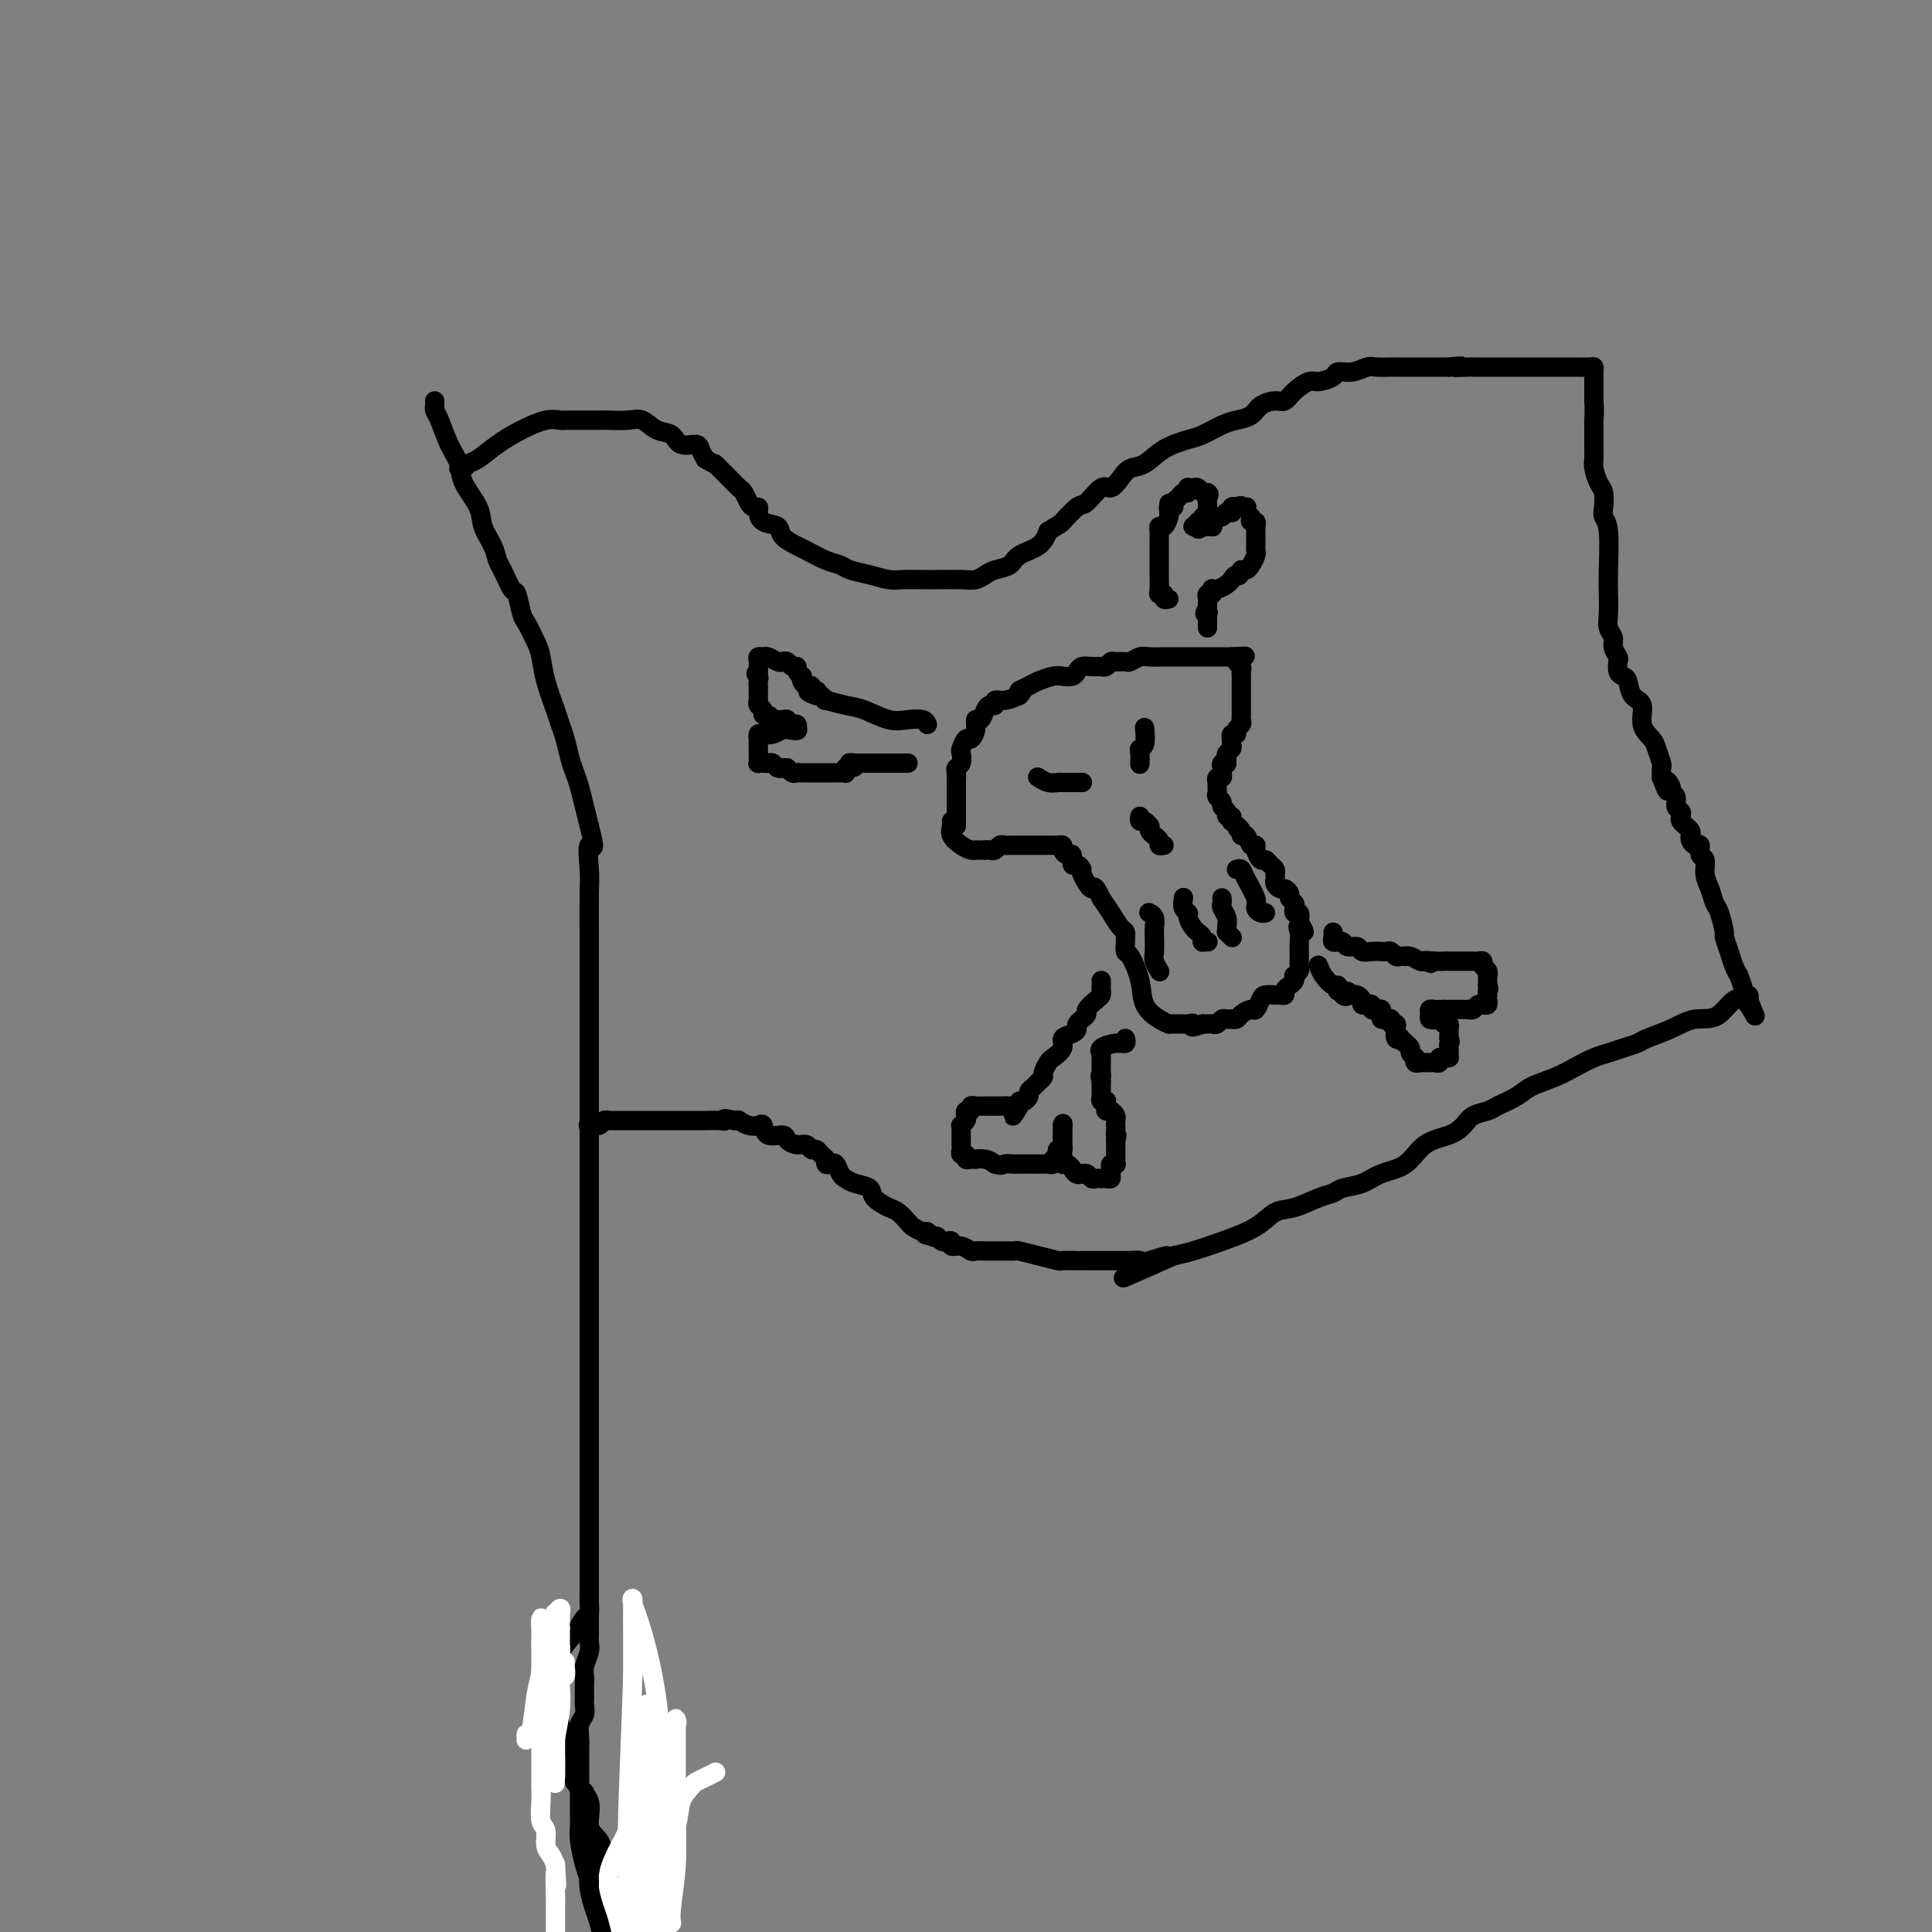 <svg viewBox='0 0 400 400' version='1.1' xmlns='http://www.w3.org/2000/svg' xmlns:xlink='http://www.w3.org/1999/xlink'><rect x="0" y="0" width="400" height="400" fill="#808080" stroke="none"/><g fill='none' stroke='rgb(0,0,0)' stroke-width='4' stroke-linecap='round' stroke-linejoin='round'><path d='M90,83c0.018,0.336 0.037,0.673 0,1c-0.037,0.327 -0.128,0.645 0,1c0.128,0.355 0.476,0.748 1,2c0.524,1.252 1.225,3.363 2,5c0.775,1.637 1.626,2.801 2,4c0.374,1.199 0.271,2.433 1,4c0.729,1.567 2.288,3.467 3,5c0.712,1.533 0.576,2.699 1,4c0.424,1.301 1.409,2.737 2,4c0.591,1.263 0.789,2.352 1,3c0.211,0.648 0.437,0.853 1,2c0.563,1.147 1.464,3.234 2,4c0.536,0.766 0.707,0.209 1,1c0.293,0.791 0.707,2.929 1,4c0.293,1.071 0.463,1.074 1,2c0.537,0.926 1.439,2.775 2,4c0.561,1.225 0.780,1.825 1,3c0.220,1.175 0.440,2.926 1,5c0.560,2.074 1.459,4.470 2,6c0.541,1.530 0.722,2.194 1,3c0.278,0.806 0.652,1.755 1,3c0.348,1.245 0.671,2.787 1,4c0.329,1.213 0.666,2.098 1,3c0.334,0.902 0.667,1.820 1,3c0.333,1.180 0.667,2.623 1,4c0.333,1.377 0.667,2.689 1,4'/><path d='M122,171c1.702,6.529 0.456,3.850 0,4c-0.456,0.150 -0.122,3.128 0,5c0.122,1.872 0.033,2.636 0,5c-0.033,2.364 -0.009,6.326 0,10c0.009,3.674 0.002,7.058 0,11c-0.002,3.942 -0.001,8.443 0,13c0.001,4.557 0.000,9.172 0,13c-0.000,3.828 -0.000,6.869 0,10c0.000,3.131 0.000,6.352 0,9c-0.000,2.648 -0.000,4.724 0,7c0.000,2.276 0.000,4.751 0,7c-0.000,2.249 -0.000,4.271 0,7c0.000,2.729 0.000,6.164 0,9c-0.000,2.836 -0.000,5.073 0,7c0.000,1.927 0.000,3.544 0,6c-0.000,2.456 -0.000,5.752 0,8c0.000,2.248 0.000,3.449 0,5c-0.000,1.551 -0.000,3.454 0,5c0.000,1.546 0.000,2.736 0,4c-0.000,1.264 -0.000,2.603 0,4c0.000,1.397 0.001,2.851 0,4c-0.001,1.149 -0.003,1.994 0,3c0.003,1.006 0.010,2.173 0,3c-0.010,0.827 -0.037,1.315 0,2c0.037,0.685 0.137,1.566 0,2c-0.137,0.434 -0.510,0.420 -1,1c-0.490,0.580 -1.098,1.752 -2,3c-0.902,1.248 -2.097,2.572 -3,4c-0.903,1.428 -1.512,2.961 -2,4c-0.488,1.039 -0.854,1.582 -1,2c-0.146,0.418 -0.073,0.709 0,1'/><path d='M113,349c-1.500,2.500 -0.750,1.250 0,0'/><path d='M95,97c0.346,0.102 0.692,0.204 1,0c0.308,-0.204 0.578,-0.713 1,-1c0.422,-0.287 0.995,-0.350 2,-1c1.005,-0.650 2.441,-1.887 4,-3c1.559,-1.113 3.240,-2.102 5,-3c1.760,-0.898 3.598,-1.705 5,-2c1.402,-0.295 2.368,-0.079 3,0c0.632,0.079 0.929,0.021 1,0c0.071,-0.021 -0.084,-0.006 0,0c0.084,0.006 0.407,0.002 1,0c0.593,-0.002 1.455,-0.001 2,0c0.545,0.001 0.771,0.001 1,0c0.229,-0.001 0.459,-0.002 1,0c0.541,0.002 1.393,0.008 2,0c0.607,-0.008 0.968,-0.029 2,0c1.032,0.029 2.737,0.106 4,0c1.263,-0.106 2.086,-0.397 3,0c0.914,0.397 1.918,1.482 3,2c1.082,0.518 2.240,0.470 3,1c0.760,0.530 1.121,1.637 2,2c0.879,0.363 2.275,-0.018 3,0c0.725,0.018 0.779,0.434 1,1c0.221,0.566 0.611,1.283 1,2'/><path d='M146,95c2.474,1.474 2.158,1.158 2,1c-0.158,-0.158 -0.159,-0.160 0,0c0.159,0.160 0.476,0.480 1,1c0.524,0.520 1.253,1.239 2,2c0.747,0.761 1.510,1.562 2,2c0.490,0.438 0.705,0.512 1,1c0.295,0.488 0.668,1.392 1,2c0.332,0.608 0.622,0.922 1,1c0.378,0.078 0.845,-0.078 1,0c0.155,0.078 -0.001,0.392 0,1c0.001,0.608 0.158,1.510 1,2c0.842,0.490 2.367,0.569 3,1c0.633,0.431 0.372,1.215 1,2c0.628,0.785 2.145,1.572 3,2c0.855,0.428 1.050,0.496 2,1c0.950,0.504 2.656,1.445 4,2c1.344,0.555 2.326,0.723 3,1c0.674,0.277 1.041,0.663 2,1c0.959,0.337 2.509,0.626 4,1c1.491,0.374 2.924,0.832 4,1c1.076,0.168 1.797,0.046 3,0c1.203,-0.046 2.889,-0.015 4,0c1.111,0.015 1.647,0.015 3,0c1.353,-0.015 3.521,-0.045 5,0c1.479,0.045 2.267,0.163 3,0c0.733,-0.163 1.411,-0.609 2,-1c0.589,-0.391 1.089,-0.726 2,-1c0.911,-0.274 2.234,-0.486 3,-1c0.766,-0.514 0.975,-1.331 2,-2c1.025,-0.669 2.864,-1.191 4,-2c1.136,-0.809 1.568,-1.904 2,-3'/><path d='M217,110c2.839,-1.821 2.437,-1.372 3,-2c0.563,-0.628 2.090,-2.331 3,-3c0.910,-0.669 1.202,-0.302 2,-1c0.798,-0.698 2.103,-2.461 3,-3c0.897,-0.539 1.386,0.148 2,0c0.614,-0.148 1.355,-1.129 2,-2c0.645,-0.871 1.196,-1.633 2,-2c0.804,-0.367 1.860,-0.340 3,-1c1.140,-0.660 2.363,-2.008 4,-3c1.637,-0.992 3.688,-1.627 5,-2c1.312,-0.373 1.883,-0.485 3,-1c1.117,-0.515 2.778,-1.435 4,-2c1.222,-0.565 2.004,-0.777 3,-1c0.996,-0.223 2.205,-0.458 3,-1c0.795,-0.542 1.176,-1.393 2,-2c0.824,-0.607 2.092,-0.971 3,-1c0.908,-0.029 1.455,0.277 2,0c0.545,-0.277 1.086,-1.136 2,-2c0.914,-0.864 2.201,-1.733 3,-2c0.799,-0.267 1.110,0.068 2,0c0.890,-0.068 2.359,-0.540 3,-1c0.641,-0.460 0.455,-0.908 1,-1c0.545,-0.092 1.822,0.171 3,0c1.178,-0.171 2.259,-0.778 3,-1c0.741,-0.222 1.143,-0.059 2,0c0.857,0.059 2.168,0.016 3,0c0.832,-0.016 1.184,-0.004 2,0c0.816,0.004 2.095,0.001 3,0c0.905,-0.001 1.436,-0.000 2,0c0.564,0.000 1.161,0.000 2,0c0.839,-0.000 1.919,-0.000 3,0'/><path d='M300,76c4.534,-0.464 1.370,-0.124 1,0c-0.370,0.124 2.054,0.033 3,0c0.946,-0.033 0.412,-0.009 1,0c0.588,0.009 2.297,0.002 3,0c0.703,-0.002 0.401,-0.001 1,0c0.599,0.001 2.099,0.000 3,0c0.901,-0.000 1.204,-0.000 2,0c0.796,0.000 2.085,-0.000 3,0c0.915,0.000 1.457,0.000 2,0c0.543,-0.000 1.088,-0.001 2,0c0.912,0.001 2.192,0.003 3,0c0.808,-0.003 1.145,-0.010 2,0c0.855,0.010 2.229,0.039 3,0c0.771,-0.039 0.939,-0.144 1,0c0.061,0.144 0.017,0.539 0,1c-0.017,0.461 -0.005,0.989 0,2c0.005,1.011 0.002,2.506 0,4'/><path d='M330,83c0.155,1.973 0.041,3.406 0,4c-0.041,0.594 -0.011,0.347 0,1c0.011,0.653 0.002,2.204 0,3c-0.002,0.796 0.002,0.836 0,1c-0.002,0.164 -0.011,0.452 0,1c0.011,0.548 0.042,1.358 0,2c-0.042,0.642 -0.156,1.117 0,2c0.156,0.883 0.581,2.174 1,3c0.419,0.826 0.830,1.186 1,2c0.170,0.814 0.098,2.083 0,3c-0.098,0.917 -0.222,1.484 0,2c0.222,0.516 0.790,0.981 1,3c0.210,2.019 0.060,5.591 0,8c-0.060,2.409 -0.031,3.656 0,5c0.031,1.344 0.065,2.784 0,4c-0.065,1.216 -0.227,2.209 0,3c0.227,0.791 0.845,1.381 1,2c0.155,0.619 -0.152,1.265 0,2c0.152,0.735 0.762,1.557 1,2c0.238,0.443 0.104,0.507 0,1c-0.104,0.493 -0.177,1.415 0,2c0.177,0.585 0.606,0.835 1,1c0.394,0.165 0.753,0.247 1,1c0.247,0.753 0.380,2.178 1,3c0.620,0.822 1.725,1.040 2,2c0.275,0.960 -0.280,2.662 0,4c0.280,1.338 1.395,2.312 2,3c0.605,0.688 0.698,1.092 1,2c0.302,0.908 0.812,2.321 1,3c0.188,0.679 0.054,0.622 0,1c-0.054,0.378 -0.027,1.189 0,2'/><path d='M344,161c1.863,4.976 1.020,1.914 1,1c-0.020,-0.914 0.783,0.318 1,1c0.217,0.682 -0.152,0.813 0,1c0.152,0.187 0.824,0.431 1,1c0.176,0.569 -0.145,1.463 0,2c0.145,0.537 0.756,0.718 1,1c0.244,0.282 0.122,0.667 0,1c-0.122,0.333 -0.243,0.614 0,1c0.243,0.386 0.849,0.877 1,1c0.151,0.123 -0.153,-0.120 0,0c0.153,0.120 0.763,0.605 1,1c0.237,0.395 0.101,0.702 0,1c-0.101,0.298 -0.167,0.589 0,1c0.167,0.411 0.566,0.942 1,1c0.434,0.058 0.904,-0.358 1,0c0.096,0.358 -0.181,1.490 0,2c0.181,0.510 0.822,0.399 1,1c0.178,0.601 -0.106,1.913 0,3c0.106,1.087 0.602,1.949 1,3c0.398,1.051 0.698,2.290 1,3c0.302,0.710 0.605,0.889 1,2c0.395,1.111 0.880,3.153 1,4c0.120,0.847 -0.127,0.497 0,1c0.127,0.503 0.626,1.858 1,3c0.374,1.142 0.621,2.072 1,3c0.379,0.928 0.890,1.856 1,2c0.110,0.144 -0.180,-0.494 0,0c0.180,0.494 0.832,2.122 1,3c0.168,0.878 -0.147,1.006 0,1c0.147,-0.006 0.756,-0.144 1,0c0.244,0.144 0.122,0.572 0,1'/><path d='M362,207c2.797,6.944 0.788,1.303 -1,0c-1.788,-1.303 -3.356,1.731 -5,3c-1.644,1.269 -3.363,0.774 -5,1c-1.637,0.226 -3.190,1.174 -5,2c-1.810,0.826 -3.876,1.530 -5,2c-1.124,0.470 -1.304,0.706 -2,1c-0.696,0.294 -1.906,0.645 -3,1c-1.094,0.355 -2.072,0.714 -3,1c-0.928,0.286 -1.808,0.499 -3,1c-1.192,0.501 -2.697,1.290 -4,2c-1.303,0.710 -2.403,1.342 -4,2c-1.597,0.658 -3.692,1.341 -5,2c-1.308,0.659 -1.831,1.293 -3,2c-1.169,0.707 -2.986,1.488 -4,2c-1.014,0.512 -1.226,0.754 -2,1c-0.774,0.246 -2.109,0.496 -3,1c-0.891,0.504 -1.337,1.261 -2,2c-0.663,0.739 -1.544,1.459 -3,2c-1.456,0.541 -3.486,0.904 -5,2c-1.514,1.096 -2.513,2.924 -4,4c-1.487,1.076 -3.463,1.401 -5,2c-1.537,0.599 -2.634,1.474 -4,2c-1.366,0.526 -3.002,0.703 -4,1c-0.998,0.297 -1.359,0.715 -2,1c-0.641,0.285 -1.562,0.436 -3,1c-1.438,0.564 -3.392,1.541 -5,2c-1.608,0.459 -2.870,0.399 -4,1c-1.130,0.601 -2.128,1.862 -4,3c-1.872,1.138 -4.619,2.153 -7,3c-2.381,0.847 -4.394,1.528 -6,2c-1.606,0.472 -2.803,0.736 -4,1'/><path d='M243,260c-18.993,8.426 -6.974,2.990 -3,1c3.974,-1.990 -0.095,-0.533 -2,0c-1.905,0.533 -1.645,0.143 -2,0c-0.355,-0.143 -1.324,-0.038 -2,0c-0.676,0.038 -1.060,0.010 -1,0c0.060,-0.010 0.564,-0.003 0,0c-0.564,0.003 -2.196,0.001 -3,0c-0.804,-0.001 -0.780,-0.000 -1,0c-0.220,0.000 -0.686,0.000 -1,0c-0.314,-0.000 -0.477,0.000 -1,0c-0.523,-0.000 -1.405,-0.000 -2,0c-0.595,0.000 -0.903,0.001 -1,0c-0.097,-0.001 0.015,-0.003 0,0c-0.015,0.003 -0.158,0.011 -1,0c-0.842,-0.011 -2.382,-0.041 -3,0c-0.618,0.041 -0.315,0.155 -1,0c-0.685,-0.155 -2.358,-0.577 -4,-1c-1.642,-0.423 -3.252,-0.845 -4,-1c-0.748,-0.155 -0.633,-0.041 -1,0c-0.367,0.041 -1.216,0.011 -2,0c-0.784,-0.011 -1.505,-0.002 -2,0c-0.495,0.002 -0.765,-0.004 -1,0c-0.235,0.004 -0.435,0.016 -1,0c-0.565,-0.016 -1.496,-0.061 -2,0c-0.504,0.061 -0.583,0.226 -1,0c-0.417,-0.226 -1.172,-0.844 -2,-1c-0.828,-0.156 -1.727,0.152 -2,0c-0.273,-0.152 0.082,-0.762 0,-1c-0.082,-0.238 -0.599,-0.102 -1,0c-0.401,0.102 -0.686,0.172 -1,0c-0.314,-0.172 -0.657,-0.586 -1,-1'/><path d='M194,256c-4.263,-0.791 -1.920,-0.268 -1,0c0.920,0.268 0.416,0.280 0,0c-0.416,-0.280 -0.745,-0.853 -1,-1c-0.255,-0.147 -0.437,0.130 -1,0c-0.563,-0.130 -1.507,-0.667 -2,-1c-0.493,-0.333 -0.536,-0.460 -1,-1c-0.464,-0.540 -1.349,-1.492 -2,-2c-0.651,-0.508 -1.067,-0.570 -2,-1c-0.933,-0.430 -2.382,-1.227 -3,-2c-0.618,-0.773 -0.403,-1.521 -1,-2c-0.597,-0.479 -2.005,-0.689 -3,-1c-0.995,-0.311 -1.577,-0.724 -2,-1c-0.423,-0.276 -0.687,-0.417 -1,-1c-0.313,-0.583 -0.675,-1.609 -1,-2c-0.325,-0.391 -0.612,-0.147 -1,0c-0.388,0.147 -0.878,0.198 -1,0c-0.122,-0.198 0.123,-0.646 0,-1c-0.123,-0.354 -0.613,-0.616 -1,-1c-0.387,-0.384 -0.671,-0.890 -1,-1c-0.329,-0.110 -0.702,0.176 -1,0c-0.298,-0.176 -0.521,-0.816 -1,-1c-0.479,-0.184 -1.214,0.087 -2,0c-0.786,-0.087 -1.625,-0.531 -2,-1c-0.375,-0.469 -0.288,-0.962 -1,-1c-0.712,-0.038 -2.223,0.378 -3,0c-0.777,-0.378 -0.820,-1.551 -1,-2c-0.180,-0.449 -0.496,-0.173 -1,0c-0.504,0.173 -1.197,0.242 -2,0c-0.803,-0.242 -1.716,-0.796 -2,-1c-0.284,-0.204 0.062,-0.058 0,0c-0.062,0.058 -0.531,0.029 -1,0'/><path d='M152,232c-2.755,-0.774 -2.141,-0.207 -2,0c0.141,0.207 -0.190,0.056 -1,0c-0.810,-0.056 -2.100,-0.015 -3,0c-0.900,0.015 -1.410,0.004 -2,0c-0.590,-0.004 -1.261,-0.001 -2,0c-0.739,0.001 -1.546,0.000 -2,0c-0.454,-0.000 -0.554,-0.000 -1,0c-0.446,0.000 -1.236,0.000 -2,0c-0.764,-0.000 -1.500,-0.000 -2,0c-0.500,0.000 -0.764,0.000 -1,0c-0.236,-0.000 -0.445,-0.000 -1,0c-0.555,0.000 -1.458,0.000 -2,0c-0.542,-0.000 -0.724,-0.000 -1,0c-0.276,0.000 -0.648,0.000 -1,0c-0.352,-0.000 -0.686,-0.001 -1,0c-0.314,0.001 -0.608,0.004 -1,0c-0.392,-0.004 -0.883,-0.015 -1,0c-0.117,0.015 0.140,0.057 0,0c-0.140,-0.057 -0.679,-0.211 -1,0c-0.321,0.211 -0.426,0.789 -1,1c-0.574,0.211 -1.616,0.057 -2,0c-0.384,-0.057 -0.110,-0.016 0,0c0.110,0.016 0.055,0.008 0,0'/><path d='M198,171c0.000,-0.245 0.000,-0.490 0,-1c-0.000,-0.510 -0.000,-1.284 0,-2c0.000,-0.716 0.000,-1.376 0,-2c-0.000,-0.624 -0.001,-1.214 0,-2c0.001,-0.786 0.004,-1.768 0,-2c-0.004,-0.232 -0.015,0.284 0,0c0.015,-0.284 0.056,-1.370 0,-2c-0.056,-0.630 -0.208,-0.804 0,-1c0.208,-0.196 0.776,-0.415 1,-1c0.224,-0.585 0.102,-1.535 0,-2c-0.102,-0.465 -0.186,-0.444 0,-1c0.186,-0.556 0.641,-1.688 1,-2c0.359,-0.312 0.621,0.197 1,0c0.379,-0.197 0.875,-1.101 1,-2c0.125,-0.899 -0.120,-1.795 0,-2c0.120,-0.205 0.605,0.281 1,0c0.395,-0.281 0.699,-1.328 1,-2c0.301,-0.672 0.597,-0.967 1,-1c0.403,-0.033 0.912,0.197 1,0c0.088,-0.197 -0.246,-0.822 0,-1c0.246,-0.178 1.070,0.092 2,0c0.930,-0.092 1.965,-0.546 3,-1'/><path d='M211,144c1.602,-1.570 0.105,-0.995 0,-1c-0.105,-0.005 1.180,-0.589 2,-1c0.820,-0.411 1.176,-0.649 2,-1c0.824,-0.351 2.118,-0.816 3,-1c0.882,-0.184 1.352,-0.088 2,0c0.648,0.088 1.474,0.167 2,0c0.526,-0.167 0.753,-0.581 1,-1c0.247,-0.419 0.514,-0.843 1,-1c0.486,-0.157 1.191,-0.046 2,0c0.809,0.046 1.721,0.026 2,0c0.279,-0.026 -0.076,-0.060 0,0c0.076,0.060 0.583,0.213 1,0c0.417,-0.213 0.745,-0.793 1,-1c0.255,-0.207 0.438,-0.041 1,0c0.562,0.041 1.504,-0.041 2,0c0.496,0.041 0.545,0.207 1,0c0.455,-0.207 1.317,-0.788 2,-1c0.683,-0.212 1.187,-0.057 2,0c0.813,0.057 1.934,0.015 3,0c1.066,-0.015 2.078,-0.004 3,0c0.922,0.004 1.753,0.001 3,0c1.247,-0.001 2.909,-0.000 4,0c1.091,0.000 1.612,0.000 2,0c0.388,-0.000 0.643,-0.000 1,0c0.357,0.000 0.816,0.000 1,0c0.184,-0.000 0.092,-0.000 0,0'/><path d='M255,136c5.018,-0.297 2.062,-0.038 1,0c-1.062,0.038 -0.232,-0.143 0,0c0.232,0.143 -0.134,0.611 0,1c0.134,0.389 0.768,0.699 1,1c0.232,0.301 0.062,0.591 0,1c-0.062,0.409 -0.017,0.936 0,1c0.017,0.064 0.004,-0.334 0,0c-0.004,0.334 -0.001,1.399 0,2c0.001,0.601 0.000,0.738 0,1c-0.000,0.262 -0.000,0.647 0,1c0.000,0.353 -0.000,0.672 0,1c0.000,0.328 0.001,0.665 0,1c-0.001,0.335 -0.004,0.667 0,1c0.004,0.333 0.016,0.668 0,1c-0.016,0.332 -0.061,0.662 0,1c0.061,0.338 0.226,0.683 0,1c-0.226,0.317 -0.845,0.606 -1,1c-0.155,0.394 0.154,0.893 0,1c-0.154,0.107 -0.772,-0.179 -1,0c-0.228,0.179 -0.065,0.821 0,1c0.065,0.179 0.031,-0.107 0,0c-0.031,0.107 -0.060,0.606 0,1c0.060,0.394 0.208,0.683 0,1c-0.208,0.317 -0.774,0.662 -1,1c-0.226,0.338 -0.113,0.669 0,1'/><path d='M254,157c-0.403,1.632 0.089,1.212 0,1c-0.089,-0.212 -0.760,-0.216 -1,0c-0.240,0.216 -0.050,0.650 0,1c0.050,0.350 -0.039,0.615 0,1c0.039,0.385 0.207,0.891 0,1c-0.207,0.109 -0.787,-0.178 -1,0c-0.213,0.178 -0.058,0.821 0,1c0.058,0.179 0.020,-0.107 0,0c-0.020,0.107 -0.020,0.606 0,1c0.020,0.394 0.062,0.683 0,1c-0.062,0.317 -0.228,0.663 0,1c0.228,0.337 0.849,0.663 1,1c0.151,0.337 -0.170,0.683 0,1c0.170,0.317 0.829,0.606 1,1c0.171,0.394 -0.148,0.893 0,1c0.148,0.107 0.761,-0.177 1,0c0.239,0.177 0.103,0.817 0,1c-0.103,0.183 -0.172,-0.091 0,0c0.172,0.091 0.586,0.545 1,1'/><path d='M256,171c0.555,1.196 -0.059,0.184 0,0c0.059,-0.184 0.790,0.458 1,1c0.210,0.542 -0.102,0.984 0,1c0.102,0.016 0.619,-0.394 1,0c0.381,0.394 0.627,1.593 1,2c0.373,0.407 0.873,0.021 1,0c0.127,-0.021 -0.120,0.323 0,1c0.120,0.677 0.607,1.688 1,2c0.393,0.312 0.694,-0.075 1,0c0.306,0.075 0.618,0.612 1,1c0.382,0.388 0.834,0.629 1,1c0.166,0.371 0.048,0.874 0,1c-0.048,0.126 -0.024,-0.125 0,0c0.024,0.125 0.049,0.625 0,1c-0.049,0.375 -0.172,0.625 0,1c0.172,0.375 0.638,0.874 1,1c0.362,0.126 0.619,-0.121 1,0c0.381,0.121 0.886,0.611 1,1c0.114,0.389 -0.162,0.677 0,1c0.162,0.323 0.762,0.680 1,1c0.238,0.320 0.115,0.601 0,1c-0.115,0.399 -0.223,0.915 0,1c0.223,0.085 0.778,-0.261 1,0c0.222,0.261 0.111,1.131 0,2'/><path d='M269,191c2.011,3.283 0.539,1.492 0,1c-0.539,-0.492 -0.144,0.315 0,1c0.144,0.685 0.038,1.248 0,2c-0.038,0.752 -0.009,1.693 0,2c0.009,0.307 -0.001,-0.019 0,0c0.001,0.019 0.014,0.382 0,1c-0.014,0.618 -0.056,1.489 0,2c0.056,0.511 0.208,0.662 0,1c-0.208,0.338 -0.778,0.864 -1,1c-0.222,0.136 -0.097,-0.117 0,0c0.097,0.117 0.167,0.606 0,1c-0.167,0.394 -0.571,0.694 -1,1c-0.429,0.306 -0.884,0.618 -1,1c-0.116,0.382 0.106,0.834 0,1c-0.106,0.166 -0.539,0.046 -1,0c-0.461,-0.046 -0.950,-0.019 -1,0c-0.050,0.019 0.338,0.029 0,0c-0.338,-0.029 -1.404,-0.096 -2,0c-0.596,0.096 -0.723,0.355 -1,1c-0.277,0.645 -0.705,1.675 -1,2c-0.295,0.325 -0.456,-0.057 -1,0c-0.544,0.057 -1.469,0.551 -2,1c-0.531,0.449 -0.667,0.851 -1,1c-0.333,0.149 -0.863,0.044 -1,0c-0.137,-0.044 0.118,-0.026 0,0c-0.118,0.026 -0.609,0.059 -1,0c-0.391,-0.059 -0.682,-0.212 -1,0c-0.318,0.212 -0.663,0.789 -1,1c-0.337,0.211 -0.668,0.057 -1,0c-0.332,-0.057 -0.666,-0.016 -1,0c-0.334,0.016 -0.667,0.008 -1,0'/><path d='M249,212c-3.190,1.238 -2.164,0.332 -2,0c0.164,-0.332 -0.535,-0.089 -1,0c-0.465,0.089 -0.698,0.024 -1,0c-0.302,-0.024 -0.674,-0.008 -1,0c-0.326,0.008 -0.606,0.009 -1,0c-0.394,-0.009 -0.903,-0.027 -1,0c-0.097,0.027 0.216,0.098 0,0c-0.216,-0.098 -0.962,-0.364 -2,-1c-1.038,-0.636 -2.369,-1.641 -3,-3c-0.631,-1.359 -0.561,-3.072 -1,-5c-0.439,-1.928 -1.386,-4.071 -2,-5c-0.614,-0.929 -0.896,-0.645 -1,-1c-0.104,-0.355 -0.030,-1.350 0,-2c0.030,-0.650 0.016,-0.953 0,-1c-0.016,-0.047 -0.035,0.164 0,0c0.035,-0.164 0.123,-0.704 0,-1c-0.123,-0.296 -0.456,-0.349 -1,-1c-0.544,-0.651 -1.298,-1.900 -2,-3c-0.702,-1.100 -1.351,-2.050 -2,-3'/><path d='M228,186c-1.721,-3.686 -1.523,-1.900 -2,-2c-0.477,-0.100 -1.630,-2.087 -2,-3c-0.370,-0.913 0.042,-0.752 0,-1c-0.042,-0.248 -0.537,-0.906 -1,-1c-0.463,-0.094 -0.894,0.378 -1,0c-0.106,-0.378 0.112,-1.604 0,-2c-0.112,-0.396 -0.555,0.037 -1,0c-0.445,-0.037 -0.892,-0.546 -1,-1c-0.108,-0.454 0.122,-0.854 0,-1c-0.122,-0.146 -0.596,-0.039 -1,0c-0.404,0.039 -0.738,0.011 -1,0c-0.262,-0.011 -0.451,-0.003 -1,0c-0.549,0.003 -1.458,0.001 -2,0c-0.542,-0.001 -0.719,-0.000 -1,0c-0.281,0.000 -0.667,0.000 -1,0c-0.333,-0.000 -0.614,-0.000 -1,0c-0.386,0.000 -0.877,0.000 -1,0c-0.123,-0.000 0.122,-0.001 0,0c-0.122,0.001 -0.610,0.004 -1,0c-0.390,-0.004 -0.682,-0.015 -1,0c-0.318,0.015 -0.663,0.057 -1,0c-0.337,-0.057 -0.668,-0.211 -1,0c-0.332,0.211 -0.666,0.788 -1,1c-0.334,0.212 -0.667,0.061 -1,0c-0.333,-0.061 -0.667,-0.030 -1,0'/><path d='M204,176c-2.938,0.003 -2.283,0.009 -2,0c0.283,-0.009 0.195,-0.033 0,0c-0.195,0.033 -0.497,0.124 -1,0c-0.503,-0.124 -1.207,-0.464 -2,-1c-0.793,-0.536 -1.677,-1.267 -2,-2c-0.323,-0.733 -0.087,-1.466 0,-2c0.087,-0.534 0.025,-0.867 0,-1c-0.025,-0.133 -0.012,-0.067 0,0'/><path d='M224,162c0.089,0.000 0.178,0.000 0,0c-0.178,-0.000 -0.624,-0.000 -1,0c-0.376,0.000 -0.681,0.001 -1,0c-0.319,-0.001 -0.653,-0.004 -1,0c-0.347,0.004 -0.706,0.015 -1,0c-0.294,-0.015 -0.522,-0.056 -1,0c-0.478,0.056 -1.206,0.207 -2,0c-0.794,-0.207 -1.656,-0.774 -2,-1c-0.344,-0.226 -0.172,-0.113 0,0'/><path d='M236,158c-0.008,0.198 -0.016,0.396 0,0c0.016,-0.396 0.057,-1.385 0,-2c-0.057,-0.615 -0.211,-0.856 0,-1c0.211,-0.144 0.788,-0.193 1,-1c0.212,-0.807 0.061,-2.374 0,-3c-0.061,-0.626 -0.030,-0.313 0,0'/><path d='M241,175c-0.445,0.089 -0.890,0.177 -1,0c-0.110,-0.177 0.115,-0.621 0,-1c-0.115,-0.379 -0.569,-0.694 -1,-1c-0.431,-0.306 -0.837,-0.603 -1,-1c-0.163,-0.397 -0.082,-0.895 0,-1c0.082,-0.105 0.166,0.182 0,0c-0.166,-0.182 -0.580,-0.832 -1,-1c-0.420,-0.168 -0.844,0.147 -1,0c-0.156,-0.147 -0.045,-0.756 0,-1c0.045,-0.244 0.022,-0.122 0,0'/><path d='M245,186c-0.001,0.004 -0.001,0.008 0,0c0.001,-0.008 0.004,-0.027 0,0c-0.004,0.027 -0.016,0.100 0,0c0.016,-0.100 0.060,-0.374 0,0c-0.060,0.374 -0.222,1.397 0,2c0.222,0.603 0.829,0.788 1,1c0.171,0.212 -0.094,0.452 0,1c0.094,0.548 0.547,1.405 1,2c0.453,0.595 0.906,0.930 1,1c0.094,0.070 -0.172,-0.125 0,0c0.172,0.125 0.782,0.569 1,1c0.218,0.431 0.044,0.847 0,1c-0.044,0.153 0.041,0.041 0,0c-0.041,-0.041 -0.207,-0.011 0,0c0.207,0.011 0.788,0.003 1,0c0.212,-0.003 0.057,-0.001 0,0c-0.057,0.001 -0.015,0.000 0,0c0.015,-0.000 0.004,-0.000 0,0c-0.004,0.000 -0.002,0.000 0,0'/><path d='M253,186c-0.008,-0.095 -0.016,-0.191 0,0c0.016,0.191 0.057,0.668 0,1c-0.057,0.332 -0.212,0.519 0,1c0.212,0.481 0.793,1.257 1,2c0.207,0.743 0.042,1.453 0,2c-0.042,0.547 0.040,0.930 0,1c-0.040,0.070 -0.203,-0.173 0,0c0.203,0.173 0.772,0.764 1,1c0.228,0.236 0.114,0.118 0,0'/><path d='M256,180c0.372,-0.119 0.743,-0.238 1,0c0.257,0.238 0.398,0.834 1,2c0.602,1.166 1.664,2.901 2,4c0.336,1.099 -0.054,1.563 0,2c0.054,0.437 0.553,0.849 1,1c0.447,0.151 0.842,0.043 1,0c0.158,-0.043 0.079,-0.022 0,0'/><path d='M238,189c-0.113,-0.060 -0.227,-0.120 0,0c0.227,0.120 0.793,0.420 1,1c0.207,0.580 0.054,1.439 0,2c-0.054,0.561 -0.011,0.823 0,1c0.011,0.177 -0.011,0.268 0,1c0.011,0.732 0.054,2.103 0,3c-0.054,0.897 -0.207,1.318 0,2c0.207,0.682 0.773,1.623 1,2c0.227,0.377 0.113,0.188 0,0'/><path d='M242,124c-0.453,0.115 -0.906,0.230 -1,0c-0.094,-0.230 0.171,-0.806 0,-1c-0.171,-0.194 -0.778,-0.006 -1,0c-0.222,0.006 -0.060,-0.169 0,-1c0.060,-0.831 0.016,-2.317 0,-3c-0.016,-0.683 -0.004,-0.564 0,-1c0.004,-0.436 0.001,-1.426 0,-2c-0.001,-0.574 -0.000,-0.731 0,-1c0.000,-0.269 0.000,-0.649 0,-1c-0.000,-0.351 -0.001,-0.673 0,-1c0.001,-0.327 0.003,-0.660 0,-1c-0.003,-0.340 -0.011,-0.686 0,-1c0.011,-0.314 0.041,-0.596 0,-1c-0.041,-0.404 -0.155,-0.932 0,-1c0.155,-0.068 0.578,0.322 1,0c0.422,-0.322 0.845,-1.356 1,-2c0.155,-0.644 0.044,-0.898 0,-1c-0.044,-0.102 -0.022,-0.051 0,0'/><path d='M242,106c0.017,-3.008 0.060,-1.527 0,-1c-0.060,0.527 -0.224,0.099 0,0c0.224,-0.099 0.834,0.132 1,0c0.166,-0.132 -0.113,-0.628 0,-1c0.113,-0.372 0.618,-0.622 1,-1c0.382,-0.378 0.641,-0.886 1,-1c0.359,-0.114 0.817,0.165 1,0c0.183,-0.165 0.090,-0.772 0,-1c-0.090,-0.228 -0.179,-0.075 0,0c0.179,0.075 0.625,0.072 1,0c0.375,-0.072 0.678,-0.212 1,0c0.322,0.212 0.663,0.775 1,1c0.337,0.225 0.668,0.113 1,0'/><path d='M250,102c0.619,0.338 0.165,0.682 0,1c-0.165,0.318 -0.043,0.611 0,1c0.043,0.389 0.008,0.874 0,1c-0.008,0.126 0.013,-0.106 0,0c-0.013,0.106 -0.060,0.549 0,1c0.060,0.451 0.228,0.909 0,1c-0.228,0.091 -0.850,-0.186 -1,0c-0.150,0.186 0.173,0.834 0,1c-0.173,0.166 -0.840,-0.151 -1,0c-0.160,0.151 0.188,0.772 0,1c-0.188,0.228 -0.911,0.065 -1,0c-0.089,-0.065 0.455,-0.033 1,0'/><path d='M248,109c-0.128,1.082 0.553,0.287 1,0c0.447,-0.287 0.659,-0.067 1,0c0.341,0.067 0.813,-0.020 1,0c0.187,0.020 0.091,0.145 0,0c-0.091,-0.145 -0.178,-0.561 0,-1c0.178,-0.439 0.622,-0.901 1,-1c0.378,-0.099 0.689,0.166 1,0c0.311,-0.166 0.622,-0.763 1,-1c0.378,-0.237 0.823,-0.115 1,0c0.177,0.115 0.086,0.223 0,0c-0.086,-0.223 -0.167,-0.778 0,-1c0.167,-0.222 0.584,-0.111 1,0'/><path d='M256,105c1.405,-0.619 0.917,-0.167 1,0c0.083,0.167 0.738,0.048 1,0c0.262,-0.048 0.131,-0.024 0,0'/><path d='M259,107c-0.113,0.455 -0.226,0.909 0,1c0.226,0.091 0.793,-0.183 1,0c0.207,0.183 0.056,0.823 0,1c-0.056,0.177 -0.015,-0.107 0,0c0.015,0.107 0.004,0.606 0,1c-0.004,0.394 -0.000,0.682 0,1c0.000,0.318 -0.003,0.666 0,1c0.003,0.334 0.012,0.653 0,1c-0.012,0.347 -0.045,0.720 0,1c0.045,0.280 0.167,0.467 0,1c-0.167,0.533 -0.622,1.413 -1,2c-0.378,0.587 -0.679,0.882 -1,1c-0.321,0.118 -0.660,0.059 -1,0'/><path d='M257,118c-0.473,1.864 -0.655,1.025 -1,1c-0.345,-0.025 -0.853,0.764 -1,1c-0.147,0.236 0.065,-0.081 0,0c-0.065,0.081 -0.409,0.562 -1,1c-0.591,0.438 -1.430,0.835 -2,1c-0.570,0.165 -0.871,0.100 -1,0c-0.129,-0.100 -0.087,-0.234 0,0c0.087,0.234 0.220,0.836 0,1c-0.220,0.164 -0.791,-0.111 -1,0c-0.209,0.111 -0.056,0.607 0,1c0.056,0.393 0.016,0.684 0,1c-0.016,0.316 -0.008,0.658 0,1'/><path d='M250,126c-1.083,1.477 -0.290,1.170 0,1c0.290,-0.170 0.078,-0.203 0,0c-0.078,0.203 -0.021,0.642 0,1c0.021,0.358 0.006,0.635 0,1c-0.006,0.365 -0.002,0.819 0,1c0.002,0.181 0.001,0.091 0,0'/><path d='M192,150c-0.170,-0.408 -0.340,-0.816 -1,-1c-0.660,-0.184 -1.810,-0.144 -3,0c-1.190,0.144 -2.419,0.394 -4,0c-1.581,-0.394 -3.512,-1.430 -5,-2c-1.488,-0.570 -2.531,-0.675 -4,-1c-1.469,-0.325 -3.363,-0.871 -4,-1c-0.637,-0.129 -0.018,0.157 0,0c0.018,-0.157 -0.566,-0.759 -1,-1c-0.434,-0.241 -0.717,-0.120 -1,0'/><path d='M169,144c-3.494,-1.172 -0.730,-1.101 0,-1c0.730,0.101 -0.575,0.233 -1,0c-0.425,-0.233 0.031,-0.832 0,-1c-0.031,-0.168 -0.548,0.096 -1,0c-0.452,-0.096 -0.838,-0.552 -1,-1c-0.162,-0.448 -0.099,-0.890 0,-1c0.099,-0.110 0.234,0.110 0,0c-0.234,-0.110 -0.836,-0.552 -1,-1c-0.164,-0.448 0.112,-0.904 0,-1c-0.112,-0.096 -0.611,0.167 -1,0c-0.389,-0.167 -0.667,-0.762 -1,-1c-0.333,-0.238 -0.720,-0.117 -1,0c-0.280,0.117 -0.453,0.230 -1,0c-0.547,-0.230 -1.467,-0.805 -2,-1c-0.533,-0.195 -0.679,-0.011 -1,0c-0.321,0.011 -0.818,-0.152 -1,0c-0.182,0.152 -0.049,0.618 0,1c0.049,0.382 0.014,0.681 0,1c-0.014,0.319 -0.007,0.660 0,1'/><path d='M157,139c-0.928,0.490 -0.249,0.713 0,1c0.249,0.287 0.067,0.636 0,1c-0.067,0.364 -0.019,0.742 0,1c0.019,0.258 0.009,0.398 0,1c-0.009,0.602 -0.017,1.668 0,2c0.017,0.332 0.060,-0.070 0,0c-0.060,0.070 -0.222,0.611 0,1c0.222,0.389 0.829,0.626 1,1c0.171,0.374 -0.095,0.885 0,1c0.095,0.115 0.550,-0.165 1,0c0.450,0.165 0.895,0.775 1,1c0.105,0.225 -0.130,0.064 0,0c0.130,-0.064 0.626,-0.031 1,0c0.374,0.031 0.626,0.060 1,0c0.374,-0.060 0.871,-0.209 1,0c0.129,0.209 -0.110,0.778 0,1c0.110,0.222 0.568,0.098 1,0c0.432,-0.098 0.838,-0.171 1,0c0.162,0.171 0.081,0.585 0,1'/><path d='M165,151c0.666,0.480 -1.170,0.180 -2,0c-0.830,-0.180 -0.653,-0.240 -1,0c-0.347,0.240 -1.217,0.782 -2,1c-0.783,0.218 -1.478,0.114 -2,0c-0.522,-0.114 -0.872,-0.238 -1,0c-0.128,0.238 -0.034,0.837 0,1c0.034,0.163 0.009,-0.111 0,0c-0.009,0.111 -0.002,0.608 0,1c0.002,0.392 -0.000,0.679 0,1c0.000,0.321 0.003,0.674 0,1c-0.003,0.326 -0.012,0.623 0,1c0.012,0.377 0.045,0.832 0,1c-0.045,0.168 -0.167,0.049 0,0c0.167,-0.049 0.623,-0.027 1,0c0.377,0.027 0.676,0.060 1,0c0.324,-0.060 0.675,-0.212 1,0c0.325,0.212 0.626,0.788 1,1c0.374,0.212 0.821,0.061 1,0c0.179,-0.061 0.089,-0.030 0,0'/><path d='M162,159c0.953,0.094 0.837,-0.171 1,0c0.163,0.171 0.607,0.778 1,1c0.393,0.222 0.735,0.060 1,0c0.265,-0.060 0.453,-0.016 1,0c0.547,0.016 1.452,0.004 2,0c0.548,-0.004 0.738,-0.001 1,0c0.262,0.001 0.595,0.000 1,0c0.405,-0.000 0.882,-0.000 1,0c0.118,0.000 -0.122,-0.000 0,0c0.122,0.000 0.607,0.001 1,0c0.393,-0.001 0.693,-0.004 1,0c0.307,0.004 0.621,0.015 1,0c0.379,-0.015 0.823,-0.056 1,0c0.177,0.056 0.086,0.207 0,0c-0.086,-0.207 -0.167,-0.774 0,-1c0.167,-0.226 0.584,-0.113 1,0'/><path d='M176,159c2.118,-0.226 0.412,-0.793 0,-1c-0.412,-0.207 0.470,-0.056 1,0c0.530,0.056 0.709,0.015 1,0c0.291,-0.015 0.693,-0.004 1,0c0.307,0.004 0.520,0.001 1,0c0.480,-0.001 1.229,-0.000 2,0c0.771,0.000 1.566,0.000 2,0c0.434,-0.000 0.509,-0.000 1,0c0.491,0.000 1.400,0.000 2,0c0.600,-0.000 0.892,-0.000 1,0c0.108,0.000 0.031,0.000 0,0c-0.031,-0.000 -0.015,-0.000 0,0'/><path d='M276,193c0.032,0.309 0.064,0.618 0,1c-0.064,0.382 -0.226,0.839 0,1c0.226,0.161 0.838,0.028 1,0c0.162,-0.028 -0.126,0.049 0,0c0.126,-0.049 0.666,-0.223 1,0c0.334,0.223 0.460,0.844 1,1c0.540,0.156 1.493,-0.154 2,0c0.507,0.154 0.570,0.772 1,1c0.430,0.228 1.229,0.065 2,0c0.771,-0.065 1.516,-0.031 2,0c0.484,0.031 0.708,0.061 1,0c0.292,-0.061 0.652,-0.212 1,0c0.348,0.212 0.684,0.788 1,1c0.316,0.212 0.613,0.061 1,0c0.387,-0.061 0.863,-0.030 1,0c0.137,0.030 -0.066,0.060 0,0c0.066,-0.060 0.403,-0.208 1,0c0.597,0.208 1.456,0.774 2,1c0.544,0.226 0.772,0.113 1,0'/><path d='M295,199c2.846,0.928 0.460,0.249 0,0c-0.460,-0.249 1.004,-0.067 2,0c0.996,0.067 1.524,0.018 2,0c0.476,-0.018 0.901,-0.005 1,0c0.099,0.005 -0.127,0.001 0,0c0.127,-0.001 0.608,-0.000 1,0c0.392,0.000 0.697,0.000 1,0c0.303,-0.000 0.606,0.000 1,0c0.394,-0.000 0.880,-0.001 1,0c0.120,0.001 -0.127,0.003 0,0c0.127,-0.003 0.626,-0.012 1,0c0.374,0.012 0.622,0.046 1,0c0.378,-0.046 0.886,-0.171 1,0c0.114,0.171 -0.166,0.637 0,1c0.166,0.363 0.776,0.622 1,1c0.224,0.378 0.060,0.874 0,1c-0.060,0.126 -0.016,-0.120 0,0c0.016,0.120 0.005,0.606 0,1c-0.005,0.394 -0.002,0.697 0,1'/><path d='M308,204c0.464,0.936 0.125,0.776 0,1c-0.125,0.224 -0.037,0.831 0,1c0.037,0.169 0.021,-0.099 0,0c-0.021,0.099 -0.047,0.566 0,1c0.047,0.434 0.166,0.834 0,1c-0.166,0.166 -0.618,0.097 -1,0c-0.382,-0.097 -0.694,-0.222 -1,0c-0.306,0.222 -0.607,0.792 -1,1c-0.393,0.208 -0.879,0.056 -1,0c-0.121,-0.056 0.121,-0.015 0,0c-0.121,0.015 -0.606,0.004 -1,0c-0.394,-0.004 -0.697,-0.001 -1,0c-0.303,0.001 -0.607,0.000 -1,0c-0.393,-0.000 -0.875,-0.000 -1,0c-0.125,0.000 0.107,0.000 0,0c-0.107,-0.000 -0.554,-0.000 -1,0'/><path d='M299,209c-1.111,-0.003 -0.887,-0.011 -1,0c-0.113,0.011 -0.563,0.042 -1,0c-0.437,-0.042 -0.859,-0.156 -1,0c-0.141,0.156 0.001,0.580 0,1c-0.001,0.420 -0.143,0.834 0,1c0.143,0.166 0.572,0.083 1,0'/><path d='M297,211c-0.358,0.327 -0.254,0.144 0,0c0.254,-0.144 0.656,-0.250 1,0c0.344,0.250 0.628,0.854 1,1c0.372,0.146 0.832,-0.167 1,0c0.168,0.167 0.045,0.816 0,1c-0.045,0.184 -0.012,-0.095 0,0c0.012,0.095 0.003,0.564 0,1c-0.003,0.436 -0.001,0.839 0,1c0.001,0.161 0.000,0.081 0,0'/><path d='M300,215c0.464,0.797 0.124,0.788 0,1c-0.124,0.212 -0.033,0.645 0,1c0.033,0.355 0.006,0.631 0,1c-0.006,0.369 0.008,0.830 0,1c-0.008,0.170 -0.040,0.049 0,0c0.040,-0.049 0.151,-0.027 0,0c-0.151,0.027 -0.565,0.060 -1,0c-0.435,-0.060 -0.891,-0.212 -1,0c-0.109,0.212 0.129,0.789 0,1c-0.129,0.211 -0.626,0.056 -1,0c-0.374,-0.056 -0.626,-0.014 -1,0c-0.374,0.014 -0.871,-0.000 -1,0c-0.129,0.000 0.110,0.015 0,0c-0.110,-0.015 -0.569,-0.060 -1,0c-0.431,0.060 -0.833,0.223 -1,0c-0.167,-0.223 -0.100,-0.833 0,-1c0.100,-0.167 0.233,0.110 0,0c-0.233,-0.110 -0.832,-0.607 -1,-1c-0.168,-0.393 0.095,-0.684 0,-1c-0.095,-0.316 -0.547,-0.658 -1,-1'/><path d='M291,216c-1.018,-0.560 -0.063,0.040 0,0c0.063,-0.040 -0.767,-0.719 -1,-1c-0.233,-0.281 0.130,-0.165 0,0c-0.130,0.165 -0.752,0.380 -1,0c-0.248,-0.380 -0.122,-1.356 0,-2c0.122,-0.644 0.239,-0.956 0,-1c-0.239,-0.044 -0.835,0.182 -1,0c-0.165,-0.182 0.100,-0.770 0,-1c-0.100,-0.230 -0.565,-0.100 -1,0c-0.435,0.100 -0.838,0.171 -1,0c-0.162,-0.171 -0.081,-0.586 0,-1c0.081,-0.414 0.163,-0.829 0,-1c-0.163,-0.171 -0.569,-0.098 -1,0c-0.431,0.098 -0.885,0.220 -1,0c-0.115,-0.220 0.110,-0.781 0,-1c-0.110,-0.219 -0.554,-0.097 -1,0c-0.446,0.097 -0.893,0.170 -1,0c-0.107,-0.170 0.125,-0.584 0,-1c-0.125,-0.416 -0.607,-0.833 -1,-1c-0.393,-0.167 -0.696,-0.083 -1,0'/><path d='M280,206c-1.863,-1.563 -1.021,-0.470 -1,0c0.021,0.470 -0.778,0.318 -1,0c-0.222,-0.318 0.135,-0.802 0,-1c-0.135,-0.198 -0.761,-0.111 -1,0c-0.239,0.111 -0.092,0.247 0,0c0.092,-0.247 0.130,-0.875 0,-1c-0.130,-0.125 -0.427,0.255 -1,0c-0.573,-0.255 -1.424,-1.146 -2,-2c-0.576,-0.854 -0.879,-1.673 -1,-2c-0.121,-0.327 -0.061,-0.164 0,0'/><path d='M228,203c0.004,0.336 0.007,0.671 0,1c-0.007,0.329 -0.025,0.651 0,1c0.025,0.349 0.094,0.724 0,1c-0.094,0.276 -0.350,0.451 -1,1c-0.650,0.549 -1.695,1.471 -2,2c-0.305,0.529 0.129,0.667 0,1c-0.129,0.333 -0.821,0.863 -1,1c-0.179,0.137 0.154,-0.119 0,0c-0.154,0.119 -0.796,0.612 -1,1c-0.204,0.388 0.030,0.671 0,1c-0.030,0.329 -0.322,0.703 -1,1c-0.678,0.297 -1.741,0.517 -2,1c-0.259,0.483 0.285,1.228 0,2c-0.285,0.772 -1.401,1.570 -2,2c-0.599,0.430 -0.682,0.493 -1,1c-0.318,0.507 -0.873,1.459 -1,2c-0.127,0.541 0.172,0.670 0,1c-0.172,0.330 -0.816,0.862 -1,1c-0.184,0.138 0.091,-0.117 0,0c-0.091,0.117 -0.550,0.605 -1,1c-0.450,0.395 -0.891,0.697 -1,1c-0.109,0.303 0.115,0.607 0,1c-0.115,0.393 -0.569,0.875 -1,1c-0.431,0.125 -0.837,-0.107 -1,0c-0.163,0.107 -0.081,0.554 0,1'/><path d='M211,229c-2.578,4.022 -0.523,1.078 0,0c0.523,-1.078 -0.486,-0.289 -1,0c-0.514,0.289 -0.533,0.077 -1,0c-0.467,-0.077 -1.382,-0.021 -2,0c-0.618,0.021 -0.939,0.005 -1,0c-0.061,-0.005 0.139,-0.001 0,0c-0.139,0.001 -0.616,-0.001 -1,0c-0.384,0.001 -0.676,0.004 -1,0c-0.324,-0.004 -0.679,-0.016 -1,0c-0.321,0.016 -0.608,0.060 -1,0c-0.392,-0.060 -0.889,-0.224 -1,0c-0.111,0.224 0.163,0.834 0,1c-0.163,0.166 -0.762,-0.114 -1,0c-0.238,0.114 -0.116,0.622 0,1c0.116,0.378 0.227,0.626 0,1c-0.227,0.374 -0.793,0.873 -1,1c-0.207,0.127 -0.055,-0.120 0,0c0.055,0.120 0.015,0.606 0,1c-0.015,0.394 -0.004,0.697 0,1c0.004,0.303 -0.000,0.607 0,1c0.000,0.393 0.004,0.875 0,1c-0.004,0.125 -0.016,-0.106 0,0c0.016,0.106 0.059,0.550 0,1c-0.059,0.450 -0.222,0.905 0,1c0.222,0.095 0.828,-0.171 1,0c0.172,0.171 -0.092,0.777 0,1c0.092,0.223 0.538,0.063 1,0c0.462,-0.063 0.938,-0.027 1,0c0.062,0.027 -0.291,0.046 0,0c0.291,-0.046 1.226,-0.156 2,0c0.774,0.156 1.387,0.578 2,1'/><path d='M206,241c1.433,0.464 1.515,0.124 2,0c0.485,-0.124 1.372,-0.033 2,0c0.628,0.033 0.995,0.009 1,0c0.005,-0.009 -0.353,-0.002 0,0c0.353,0.002 1.418,0.001 2,0c0.582,-0.001 0.680,-0.000 1,0c0.320,0.000 0.860,0.001 1,0c0.140,-0.001 -0.121,-0.004 0,0c0.121,0.004 0.625,0.016 1,0c0.375,-0.016 0.623,-0.060 1,0c0.377,0.060 0.885,0.222 1,0c0.115,-0.222 -0.161,-0.829 0,-1c0.161,-0.171 0.761,0.094 1,0c0.239,-0.094 0.117,-0.546 0,-1c-0.117,-0.454 -0.227,-0.910 0,-1c0.227,-0.090 0.793,0.184 1,0c0.207,-0.184 0.055,-0.827 0,-1c-0.055,-0.173 -0.015,0.125 0,0c0.015,-0.125 0.004,-0.675 0,-1c-0.004,-0.325 -0.001,-0.427 0,-1c0.001,-0.573 0.000,-1.616 0,-2c-0.000,-0.384 -0.000,-0.110 0,0c0.000,0.110 0.000,0.055 0,0'/><path d='M220,233c0.155,-0.965 0.041,0.123 0,1c-0.041,0.877 -0.011,1.544 0,2c0.011,0.456 0.003,0.700 0,1c-0.003,0.300 -0.001,0.655 0,1c0.001,0.345 -0.001,0.681 0,1c0.001,0.319 0.003,0.621 0,1c-0.003,0.379 -0.012,0.836 0,1c0.012,0.164 0.044,0.034 0,0c-0.044,-0.034 -0.166,0.029 0,0c0.166,-0.029 0.619,-0.151 1,0c0.381,0.151 0.691,0.576 1,1'/><path d='M222,242c0.775,1.614 1.713,1.151 2,1c0.287,-0.151 -0.077,0.012 0,0c0.077,-0.012 0.594,-0.199 1,0c0.406,0.199 0.700,0.785 1,1c0.300,0.215 0.606,0.058 1,0c0.394,-0.058 0.876,-0.019 1,0c0.124,0.019 -0.110,0.016 0,0c0.110,-0.016 0.564,-0.047 1,0c0.436,0.047 0.853,0.170 1,0c0.147,-0.170 0.025,-0.633 0,-1c-0.025,-0.367 0.046,-0.637 0,-1c-0.046,-0.363 -0.208,-0.818 0,-1c0.208,-0.182 0.788,-0.090 1,0c0.212,0.090 0.057,0.178 0,0c-0.057,-0.178 -0.015,-0.621 0,-1c0.015,-0.379 0.004,-0.693 0,-1c-0.004,-0.307 -0.001,-0.608 0,-1c0.001,-0.392 0.000,-0.875 0,-1c-0.000,-0.125 -0.000,0.107 0,0c0.000,-0.107 0.000,-0.554 0,-1'/><path d='M231,236c0.464,-1.421 0.124,-0.972 0,-1c-0.124,-0.028 -0.033,-0.532 0,-1c0.033,-0.468 0.006,-0.900 0,-1c-0.006,-0.100 0.009,0.132 0,0c-0.009,-0.132 -0.041,-0.626 0,-1c0.041,-0.374 0.154,-0.626 0,-1c-0.154,-0.374 -0.576,-0.871 -1,-1c-0.424,-0.129 -0.849,0.110 -1,0c-0.151,-0.110 -0.026,-0.568 0,-1c0.026,-0.432 -0.046,-0.837 0,-1c0.046,-0.163 0.208,-0.085 0,0c-0.208,0.085 -0.788,0.177 -1,0c-0.212,-0.177 -0.057,-0.622 0,-1c0.057,-0.378 0.015,-0.690 0,-1c-0.015,-0.310 -0.004,-0.619 0,-1c0.004,-0.381 0.001,-0.833 0,-1c-0.001,-0.167 -0.000,-0.048 0,0c0.000,0.048 0.000,0.024 0,0'/><path d='M228,224c-0.464,-2.029 -0.124,-1.103 0,-1c0.124,0.103 0.033,-0.617 0,-1c-0.033,-0.383 -0.008,-0.427 0,-1c0.008,-0.573 -0.000,-1.673 0,-2c0.000,-0.327 0.009,0.119 0,0c-0.009,-0.119 -0.037,-0.801 0,-1c0.037,-0.199 0.140,0.087 0,0c-0.140,-0.087 -0.521,-0.545 0,-1c0.521,-0.455 1.944,-0.905 3,-1c1.056,-0.095 1.746,0.167 2,0c0.254,-0.167 0.073,-0.762 0,-1c-0.073,-0.238 -0.036,-0.119 0,0'/><path d='M115,348c0.002,0.226 0.003,0.452 0,1c-0.003,0.548 -0.012,1.418 0,2c0.012,0.582 0.045,0.875 0,1c-0.045,0.125 -0.169,0.080 0,1c0.169,0.920 0.632,2.803 1,4c0.368,1.197 0.643,1.706 1,3c0.357,1.294 0.796,3.371 1,5c0.204,1.629 0.173,2.808 1,4c0.827,1.192 2.513,2.395 3,4c0.487,1.605 -0.225,3.611 0,5c0.225,1.389 1.388,2.160 2,3c0.612,0.840 0.674,1.749 1,3c0.326,1.251 0.916,2.843 1,4c0.084,1.157 -0.338,1.877 0,3c0.338,1.123 1.437,2.648 2,4c0.563,1.352 0.589,2.529 1,4c0.411,1.471 1.205,3.235 2,5'/><path d='M122,334c-0.002,0.133 -0.004,0.266 0,1c0.004,0.734 0.015,2.069 0,3c-0.015,0.931 -0.057,1.456 0,2c0.057,0.544 0.211,1.105 0,2c-0.211,0.895 -0.789,2.124 -1,3c-0.211,0.876 -0.057,1.400 0,2c0.057,0.600 0.016,1.277 0,2c-0.016,0.723 -0.008,1.491 0,2c0.008,0.509 0.016,0.759 0,1c-0.016,0.241 -0.057,0.473 0,1c0.057,0.527 0.211,1.349 0,2c-0.211,0.651 -0.789,1.131 -1,2c-0.211,0.869 -0.057,2.126 0,3c0.057,0.874 0.015,1.366 0,2c-0.015,0.634 -0.004,1.410 0,2c0.004,0.590 0.001,0.993 0,2c-0.001,1.007 -0.000,2.616 0,3c0.000,0.384 0.000,-0.459 0,0c-0.000,0.459 0.000,2.220 0,3c-0.000,0.780 -0.001,0.580 0,1c0.001,0.420 0.003,1.460 0,2c-0.003,0.540 -0.012,0.581 0,1c0.012,0.419 0.043,1.217 0,2c-0.043,0.783 -0.161,1.551 0,3c0.161,1.449 0.603,3.579 1,5c0.397,1.421 0.751,2.134 1,3c0.249,0.866 0.393,1.884 1,3c0.607,1.116 1.678,2.330 2,3c0.322,0.670 -0.106,0.796 0,1c0.106,0.204 0.744,0.487 1,1c0.256,0.513 0.128,1.257 0,2'/><path d='M126,399c1.000,3.167 0.500,2.083 0,1'/></g>
<g fill='none' stroke='rgb(255,255,255)' stroke-width='4' stroke-linecap='round' stroke-linejoin='round'><path d='M117,344c-0.030,0.186 -0.061,0.372 0,1c0.061,0.628 0.212,1.699 0,2c-0.212,0.301 -0.789,-0.169 -1,0c-0.211,0.169 -0.057,0.978 0,1c0.057,0.022 0.015,-0.742 0,-1c-0.015,-0.258 -0.004,-0.009 0,0c0.004,0.009 0.001,-0.221 0,-1c-0.001,-0.779 -0.000,-2.107 0,-3c0.000,-0.893 0.000,-1.353 0,-2c-0.000,-0.647 -0.000,-1.482 0,-2c0.000,-0.518 0.000,-0.719 0,-1c-0.000,-0.281 -0.000,-0.640 0,-1'/><path d='M116,337c-0.154,-1.731 -0.040,-1.057 0,-1c0.040,0.057 0.007,-0.502 0,-1c-0.007,-0.498 0.012,-0.934 0,-1c-0.012,-0.066 -0.056,0.237 0,0c0.056,-0.237 0.211,-1.015 0,-1c-0.211,0.015 -0.789,0.823 -1,1c-0.211,0.177 -0.057,-0.278 0,0c0.057,0.278 0.015,1.290 0,2c-0.015,0.710 -0.004,1.118 0,2c0.004,0.882 0.001,2.239 0,4c-0.001,1.761 -0.000,3.928 0,5c0.000,1.072 0.000,1.051 0,2c-0.000,0.949 -0.000,2.868 0,4c0.000,1.132 0.000,1.479 0,2c-0.000,0.521 -0.000,1.218 0,2c0.000,0.782 0.000,1.650 0,3c-0.000,1.350 -0.000,3.182 0,4c0.000,0.818 0.000,0.621 0,1c-0.000,0.379 -0.000,1.333 0,2c0.000,0.667 0.000,1.048 0,1c-0.000,-0.048 -0.000,-0.524 0,-1'/><path d='M115,367c-0.138,4.877 0.015,0.570 0,-2c-0.015,-2.570 -0.200,-3.403 0,-5c0.200,-1.597 0.786,-3.959 1,-6c0.214,-2.041 0.057,-3.761 0,-5c-0.057,-1.239 -0.016,-1.997 0,-3c0.016,-1.003 0.005,-2.251 0,-3c-0.005,-0.749 -0.003,-1.000 0,-1c0.003,0.000 0.008,0.252 0,0c-0.008,-0.252 -0.030,-1.007 0,-1c0.030,0.007 0.110,0.776 0,1c-0.110,0.224 -0.410,-0.096 -1,1c-0.590,1.096 -1.468,3.607 -2,5c-0.532,1.393 -0.717,1.667 -1,3c-0.283,1.333 -0.665,3.726 -1,5c-0.335,1.274 -0.623,1.430 -1,2c-0.377,0.570 -0.844,1.556 -1,2c-0.156,0.444 0.001,0.347 0,0c-0.001,-0.347 -0.158,-0.944 0,-1c0.158,-0.056 0.630,0.428 1,-1c0.370,-1.428 0.638,-4.769 1,-7c0.362,-2.231 0.818,-3.352 1,-5c0.182,-1.648 0.091,-3.824 0,-6'/><path d='M112,340c0.464,-3.618 0.124,-2.662 0,-3c-0.124,-0.338 -0.033,-1.969 0,-2c0.033,-0.031 0.009,1.540 0,3c-0.009,1.460 -0.002,2.811 0,5c0.002,2.189 0.001,5.217 0,9c-0.001,3.783 -0.000,8.319 0,11c0.000,2.681 -0.000,3.505 0,4c0.000,0.495 0.000,0.662 0,1c-0.000,0.338 -0.001,0.847 0,1c0.001,0.153 0.004,-0.049 0,0c-0.004,0.049 -0.016,0.348 0,1c0.016,0.652 0.060,1.655 0,3c-0.060,1.345 -0.223,3.032 0,4c0.223,0.968 0.833,1.218 1,2c0.167,0.782 -0.109,2.095 0,3c0.109,0.905 0.603,1.401 1,2c0.397,0.599 0.699,1.299 1,2'/><path d='M115,386c0.464,7.817 0.124,2.858 0,2c-0.124,-0.858 -0.033,2.384 0,4c0.033,1.616 0.010,1.604 0,3c-0.010,1.396 -0.005,4.198 0,7'/><path d='M130,379c-0.226,0.477 -0.453,0.954 -1,2c-0.547,1.046 -1.415,2.663 -2,4c-0.585,1.337 -0.889,2.396 -1,3c-0.111,0.604 -0.030,0.753 0,1c0.030,0.247 0.008,0.591 0,1c-0.008,0.409 -0.003,0.884 0,1c0.003,0.116 0.005,-0.127 0,0c-0.005,0.127 -0.015,0.622 0,1c0.015,0.378 0.056,0.637 0,1c-0.056,0.363 -0.207,0.828 0,1c0.207,0.172 0.774,0.049 1,1c0.226,0.951 0.113,2.975 0,5'/><path d='M133,391c-0.115,1.150 -0.231,2.299 0,0c0.231,-2.299 0.808,-8.047 1,-13c0.192,-4.953 -0.001,-9.111 0,-13c0.001,-3.889 0.196,-7.508 0,-9c-0.196,-1.492 -0.785,-0.857 -1,-1c-0.215,-0.143 -0.058,-1.065 0,-1c0.058,0.065 0.015,1.115 0,2c-0.015,0.885 -0.004,1.603 0,2c0.004,0.397 0.000,0.473 0,2c-0.000,1.527 0.003,4.503 0,7c-0.003,2.497 -0.012,4.513 0,7c0.012,2.487 0.044,5.443 0,8c-0.044,2.557 -0.166,4.713 0,7c0.166,2.287 0.619,4.705 1,6c0.381,1.295 0.691,1.467 1,2c0.309,0.533 0.617,1.427 1,1c0.383,-0.427 0.839,-2.175 1,-5c0.161,-2.825 0.025,-6.729 0,-11c-0.025,-4.271 0.060,-8.911 0,-14c-0.060,-5.089 -0.265,-10.627 -1,-16c-0.735,-5.373 -2.001,-10.580 -3,-14c-0.999,-3.420 -1.732,-5.052 -2,-6c-0.268,-0.948 -0.072,-1.213 0,-1c0.072,0.213 0.019,0.903 0,2c-0.019,1.097 -0.006,2.599 0,5c0.006,2.401 0.003,5.700 0,9'/><path d='M131,347c-0.230,8.123 -0.804,20.930 -1,28c-0.196,7.070 -0.014,8.404 0,11c0.014,2.596 -0.139,6.456 0,9c0.139,2.544 0.569,3.772 1,5'/><path d='M135,395c-0.002,1.436 -0.004,2.873 0,0c0.004,-2.873 0.015,-10.054 0,-15c-0.015,-4.946 -0.057,-7.655 0,-11c0.057,-3.345 0.211,-7.325 0,-10c-0.211,-2.675 -0.788,-4.045 -1,-5c-0.212,-0.955 -0.057,-1.496 0,-1c0.057,0.496 0.018,2.027 0,3c-0.018,0.973 -0.016,1.387 0,3c0.016,1.613 0.046,4.424 0,9c-0.046,4.576 -0.167,10.917 0,15c0.167,4.083 0.622,5.907 1,8c0.378,2.093 0.679,4.455 1,6c0.321,1.545 0.660,2.272 1,3'/><path d='M139,398c0.030,0.138 0.061,0.276 0,0c-0.061,-0.276 -0.212,-0.967 0,-3c0.212,-2.033 0.789,-5.410 1,-9c0.211,-3.590 0.056,-7.394 0,-11c-0.056,-3.606 -0.013,-7.015 0,-10c0.013,-2.985 -0.002,-5.545 0,-7c0.002,-1.455 0.022,-1.805 0,-2c-0.022,-0.195 -0.086,-0.234 0,0c0.086,0.234 0.320,0.743 0,1c-0.320,0.257 -1.196,0.264 -2,2c-0.804,1.736 -1.536,5.203 -2,9c-0.464,3.797 -0.660,7.925 -1,12c-0.340,4.075 -0.822,8.097 -1,11c-0.178,2.903 -0.051,4.687 0,6c0.051,1.313 0.025,2.157 0,3'/><path d='M135,396c0.037,0.145 0.075,0.289 0,0c-0.075,-0.289 -0.262,-1.012 0,-3c0.262,-1.988 0.972,-5.239 2,-8c1.028,-2.761 2.372,-5.030 3,-7c0.628,-1.970 0.540,-3.642 1,-5c0.460,-1.358 1.469,-2.403 2,-3c0.531,-0.597 0.586,-0.748 1,-1c0.414,-0.252 1.188,-0.606 2,-1c0.812,-0.394 1.660,-0.827 2,-1c0.340,-0.173 0.170,-0.087 0,0'/></g>
<g fill='none' stroke='rgb(0,0,0)' stroke-width='4' stroke-linecap='round' stroke-linejoin='round'><path d='M121,371c0.000,0.297 0.000,0.594 0,1c-0.000,0.406 -0.000,0.920 0,1c0.000,0.080 0.000,-0.275 0,0c-0.000,0.275 -0.001,1.178 0,2c0.001,0.822 0.004,1.561 0,2c-0.004,0.439 -0.015,0.578 0,1c0.015,0.422 0.056,1.126 0,2c-0.056,0.874 -0.208,1.918 0,3c0.208,1.082 0.777,2.203 1,3c0.223,0.797 0.101,1.269 0,2c-0.101,0.731 -0.182,1.722 0,3c0.182,1.278 0.626,2.844 1,4c0.374,1.156 0.678,1.902 1,3c0.322,1.098 0.661,2.549 1,4'/></g>
</svg>